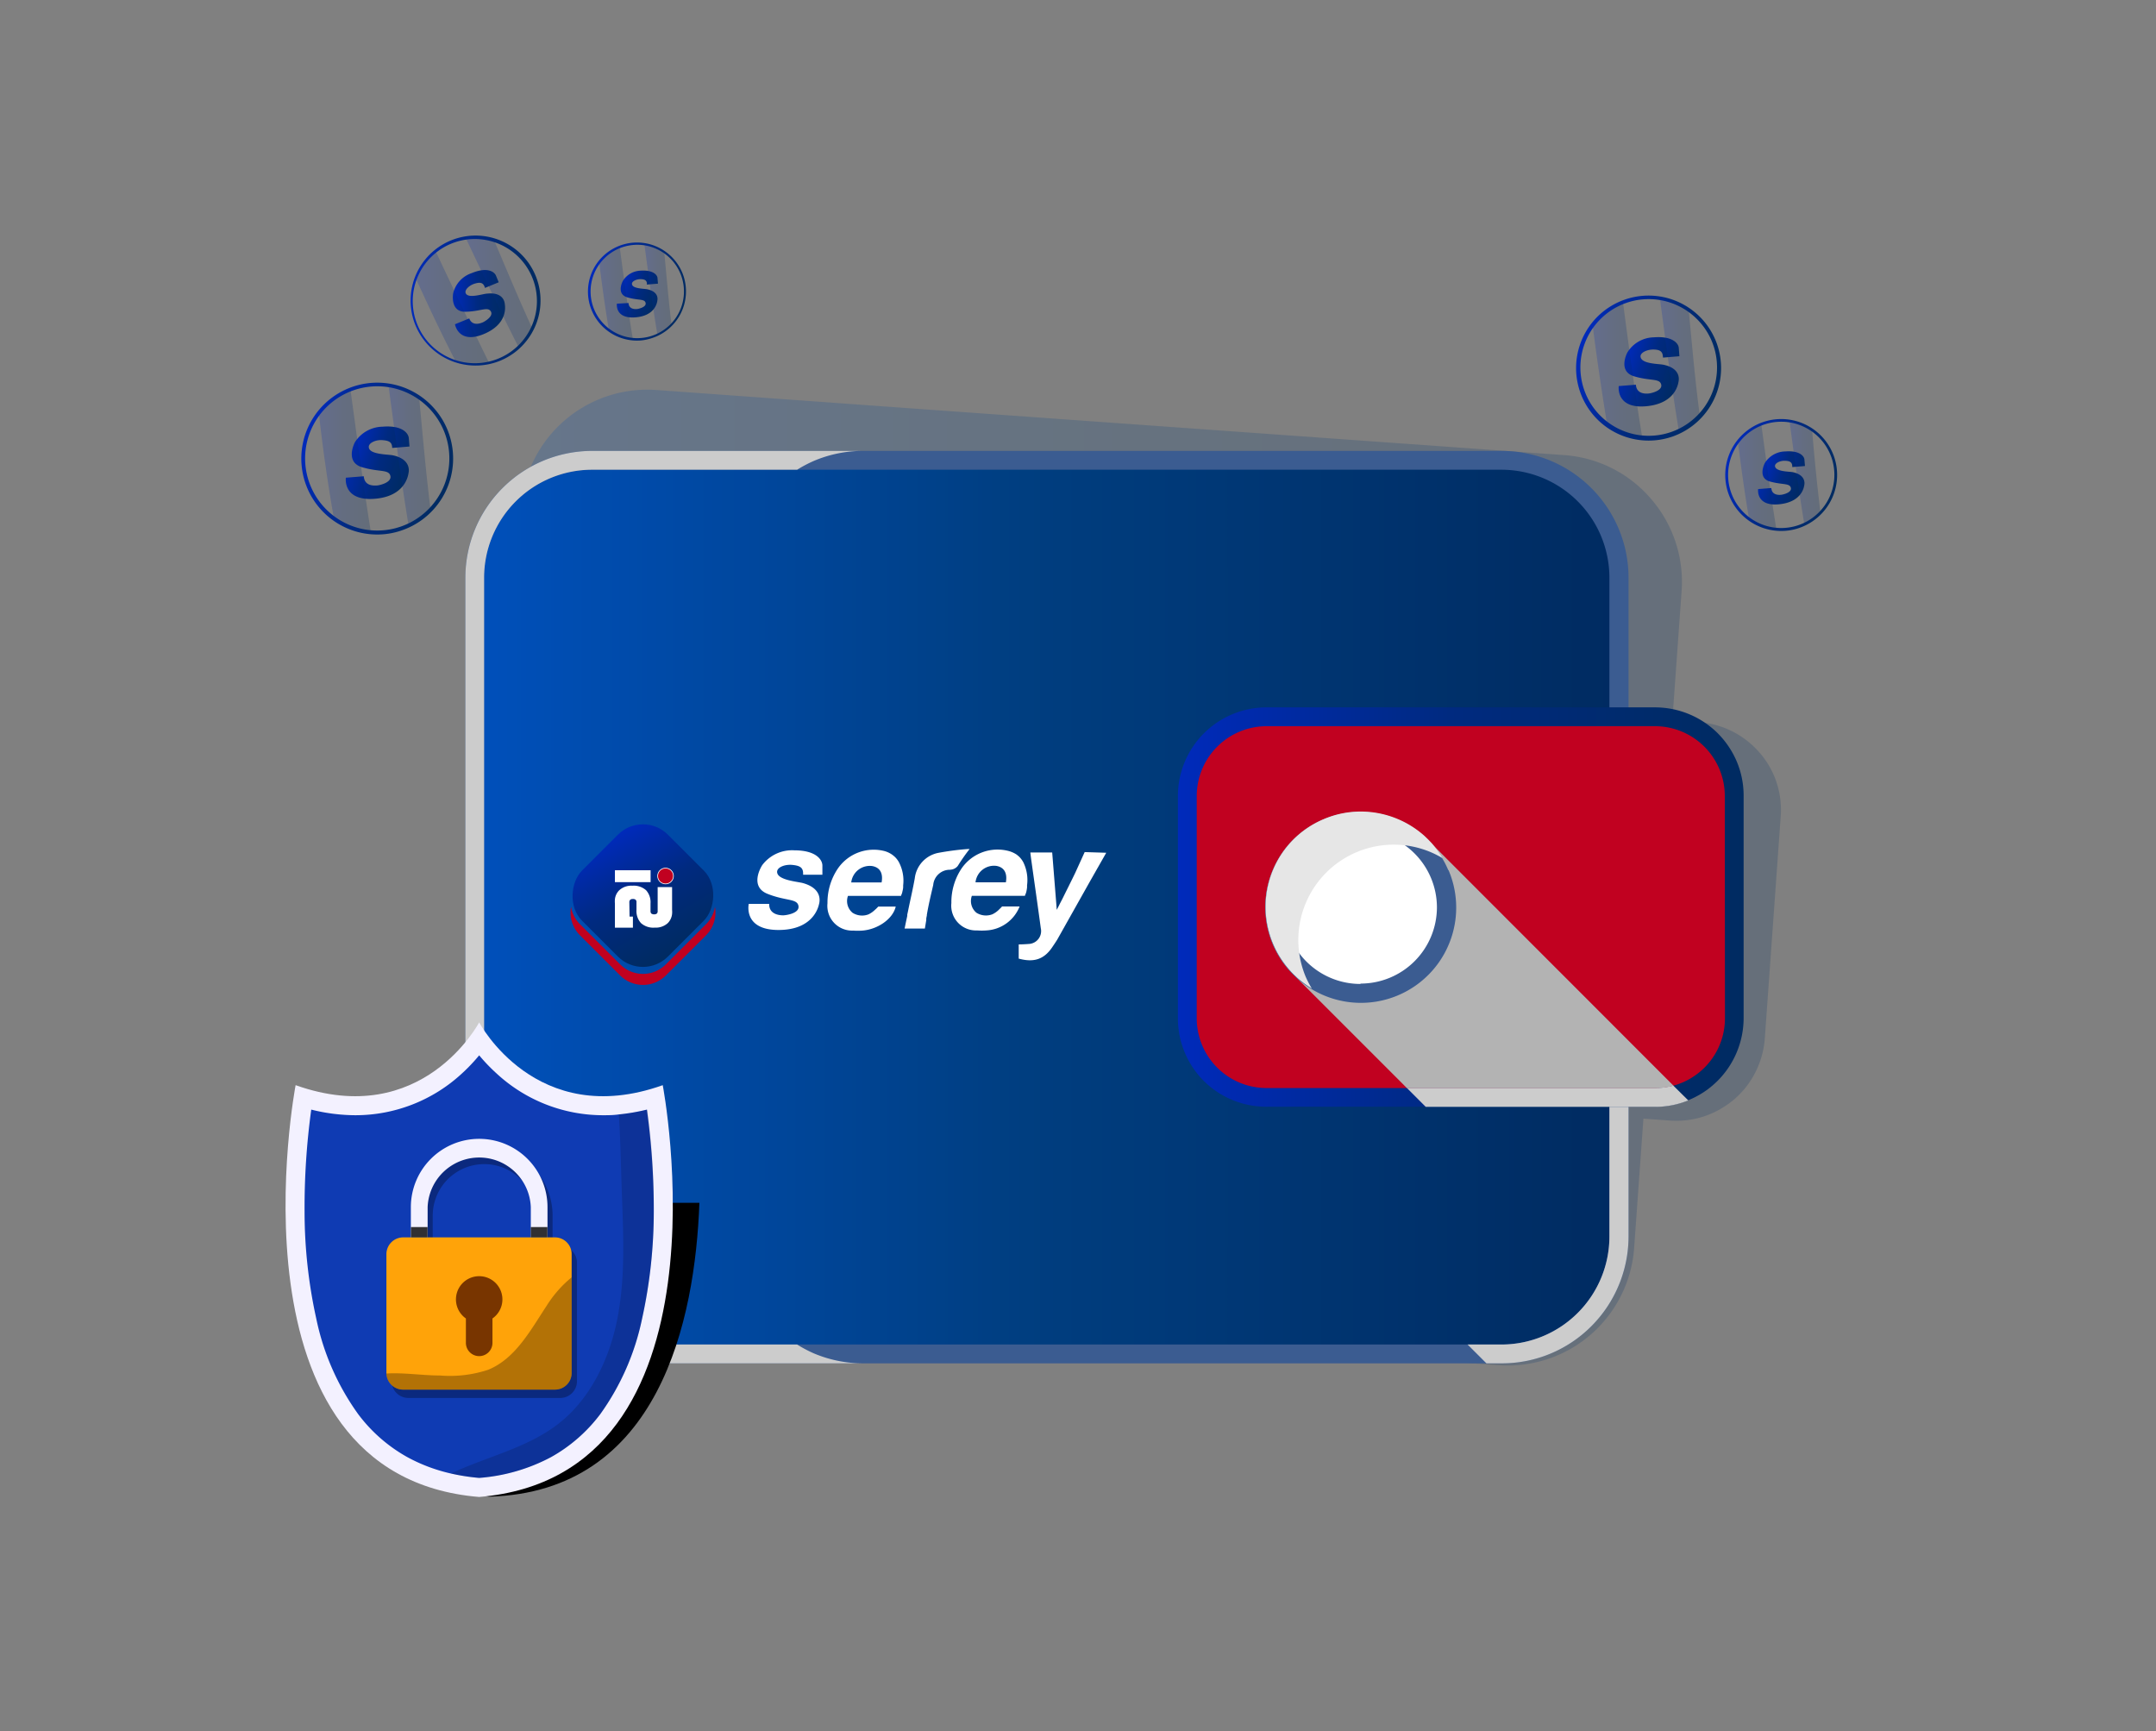 <svg xmlns="http://www.w3.org/2000/svg" xmlns:xlink="http://www.w3.org/1999/xlink" viewBox="0 0 284 228"><rect x="0" y="0" width="284" height="228" fill="#808080" stroke="none"/><defs><style>.cls-1{isolation:isolate;}.cls-2{fill:url(#linear-gradient);}.cls-3{fill:url(#linear-gradient-2);}.cls-12,.cls-13,.cls-16,.cls-17,.cls-20,.cls-21,.cls-4,.cls-5,.cls-8,.cls-9{opacity:0.22;mix-blend-mode:overlay;}.cls-4{fill:url(#linear-gradient-3);}.cls-5{fill:url(#linear-gradient-4);}.cls-6{fill:url(#linear-gradient-5);}.cls-7{fill:url(#linear-gradient-6);}.cls-8{fill:url(#linear-gradient-7);}.cls-9{fill:url(#linear-gradient-8);}.cls-10{fill:url(#linear-gradient-9);}.cls-11{fill:url(#linear-gradient-10);}.cls-12{fill:url(#linear-gradient-11);}.cls-13{fill:url(#linear-gradient-12);}.cls-14{fill:url(#linear-gradient-13);}.cls-15{fill:url(#linear-gradient-14);}.cls-16{fill:url(#linear-gradient-15);}.cls-17{fill:url(#linear-gradient-16);}.cls-18{fill:url(#linear-gradient-17);}.cls-19{fill:url(#linear-gradient-18);}.cls-20{fill:url(#linear-gradient-19);}.cls-21{fill:url(#linear-gradient-20);}.cls-22{opacity:0.2;fill:url(#linear-gradient-21);}.cls-23{fill:url(#linear-gradient-22);}.cls-24{fill:#3b5c91;}.cls-25{fill:#ccc;}.cls-25,.cls-28{mix-blend-mode:color-burn;}.cls-26,.cls-32{fill:#c10120;}.cls-27{fill:url(#linear-gradient-23);}.cls-28{fill:#b3b3b3;}.cls-29{fill:#fff;}.cls-30{fill:#e6e6e6;mix-blend-mode:multiply;}.cls-31{fill:url(#linear-gradient-24);}.cls-32{stroke:#fff;stroke-miterlimit:10;stroke-width:0.09px;}.cls-33,.cls-36,.cls-37,.cls-40{mix-blend-mode:soft-light;}.cls-34{fill:#f3f1ff;}.cls-35{fill:#0f3bb3;}.cls-36{opacity:0.15;}.cls-37{opacity:0.3;}.cls-38{fill:#ffa309;}.cls-39{fill:#783500;}.cls-40{opacity:0.8;}</style><linearGradient id="linear-gradient" x1="65.45" y1="-17.57" x2="80.18" y2="-17.57" gradientTransform="translate(159.91 57.2) rotate(17.67)" gradientUnits="userSpaceOnUse"><stop offset="0" stop-color="#002abb"/><stop offset="0.48" stop-color="#002a80"/><stop offset="1" stop-color="#002b61"/></linearGradient><linearGradient id="linear-gradient-2" x1="70.25" y1="-17.23" x2="76.17" y2="-17.23" xlink:href="#linear-gradient"/><linearGradient id="linear-gradient-3" x1="235.72" y1="62.22" x2="239.79" y2="62.22" gradientTransform="matrix(1, 0, 0, 1, 0, 0)" xlink:href="#linear-gradient"/><linearGradient id="linear-gradient-4" x1="228.92" y1="62.75" x2="233.98" y2="62.75" gradientTransform="matrix(1, 0, 0, 1, 0, 0)" xlink:href="#linear-gradient"/><linearGradient id="linear-gradient-5" x1="-114.05" y1="36.49" x2="-94.06" y2="36.49" xlink:href="#linear-gradient"/><linearGradient id="linear-gradient-6" x1="-107.55" y1="36.96" x2="-99.51" y2="36.96" xlink:href="#linear-gradient"/><linearGradient id="linear-gradient-7" x1="51.17" y1="59.94" x2="56.7" y2="59.94" gradientTransform="matrix(1, 0, 0, 1, 0, 0)" xlink:href="#linear-gradient"/><linearGradient id="linear-gradient-8" x1="41.94" y1="60.65" x2="48.81" y2="60.65" gradientTransform="matrix(1, 0, 0, 1, 0, 0)" xlink:href="#linear-gradient"/><linearGradient id="linear-gradient-9" x1="42.36" y1="-25.72" x2="61.44" y2="-25.72" xlink:href="#linear-gradient"/><linearGradient id="linear-gradient-10" x1="48.57" y1="-25.28" x2="56.24" y2="-25.28" xlink:href="#linear-gradient"/><linearGradient id="linear-gradient-11" x1="218.59" y1="48.01" x2="223.86" y2="48.01" gradientTransform="matrix(1, 0, 0, 1, 0, 0)" xlink:href="#linear-gradient"/><linearGradient id="linear-gradient-12" x1="209.78" y1="48.69" x2="216.33" y2="48.69" gradientTransform="matrix(1, 0, 0, 1, 0, 0)" xlink:href="#linear-gradient"/><linearGradient id="linear-gradient-13" x1="54.08" y1="39.58" x2="71.2" y2="39.58" gradientTransform="matrix(1, 0, 0, 1, 0, 0)" xlink:href="#linear-gradient"/><linearGradient id="linear-gradient-14" x1="59.65" y1="39.98" x2="66.54" y2="39.98" gradientTransform="matrix(1, 0, 0, 1, 0, 0)" xlink:href="#linear-gradient"/><linearGradient id="linear-gradient-15" x1="61.34" y1="38.44" x2="70.07" y2="38.44" gradientTransform="matrix(1, 0, 0, 1, 0, 0)" xlink:href="#linear-gradient"/><linearGradient id="linear-gradient-16" x1="54.73" y1="40.48" x2="64.44" y2="40.48" gradientTransform="matrix(1, 0, 0, 1, 0, 0)" xlink:href="#linear-gradient"/><linearGradient id="linear-gradient-17" x1="-84.57" y1="5.14" x2="-71.65" y2="5.14" xlink:href="#linear-gradient"/><linearGradient id="linear-gradient-18" x1="-80.37" y1="5.44" x2="-75.17" y2="5.44" xlink:href="#linear-gradient"/><linearGradient id="linear-gradient-19" x1="84.88" y1="38.1" x2="88.45" y2="38.1" gradientTransform="matrix(1, 0, 0, 1, 0, 0)" xlink:href="#linear-gradient"/><linearGradient id="linear-gradient-20" x1="78.92" y1="38.56" x2="83.36" y2="38.56" gradientTransform="matrix(1, 0, 0, 1, 0, 0)" xlink:href="#linear-gradient"/><linearGradient id="linear-gradient-21" x1="62.38" y1="115.59" x2="234.58" y2="115.59" gradientUnits="userSpaceOnUse"><stop offset="0" stop-color="#0050bb"/><stop offset="0.48" stop-color="#003e80"/><stop offset="1" stop-color="#002b61"/></linearGradient><linearGradient id="linear-gradient-22" x1="62.53" y1="119.48" x2="213.28" y2="119.48" xlink:href="#linear-gradient-21"/><linearGradient id="linear-gradient-23" x1="155.16" y1="119.48" x2="229.7" y2="119.48" gradientTransform="matrix(1, 0, 0, 1, 0, 0)" xlink:href="#linear-gradient"/><linearGradient id="linear-gradient-24" x1="80.3" y1="110.38" x2="89.06" y2="125.55" gradientTransform="translate(-58.61 94.43) rotate(-45)" xlink:href="#linear-gradient"/></defs><title>serey-post-content</title><g class="cls-1"><g id="Layer_1" data-name="Layer 1"><path class="cls-2" d="M235.23,69.91a7.37,7.37,0,1,1,6.35-9.8h0a7.38,7.38,0,0,1-4.5,9.4A7.13,7.13,0,0,1,235.23,69.91Zm-1.17-14.34a7,7,0,1,0,7.18,4.66A7,7,0,0,0,234.06,55.57Z"/><path class="cls-3" d="M236.09,61.52l1.67-.14-.07-.81c0-.44-.59-1.26-2.52-1.11a3.22,3.22,0,0,0-2.68,1.5c-.08.13-1,2,.65,2.46s2.6.19,2.76.83-1.07.9-1.27.92-1.24.12-1.3-.89l-1.74.14s-.33,2.3,2.76,2,3.29-2.38,3.32-2.53.25-1.32-1.52-1.7c-.47-.09-2.18-.06-2.33-.74-.1-.43.63-.77,1.26-.76s.94.15,1,.62Z"/><path class="cls-4" d="M238.7,56.67a6.57,6.57,0,0,0-.62-.4,7.4,7.4,0,0,0-2.36-.83c.62,4.53,1.2,9.06,1.95,13.56a7,7,0,0,0,2.12-1.57C239.35,63.85,239,60.26,238.7,56.67Z"/><path class="cls-5" d="M230.41,68.42c.19.13.38.25.58.36a7.16,7.16,0,0,0,3,.91c-.76-4.61-1.35-9.25-2-13.89a7.23,7.23,0,0,0-3.08,2.25C229.34,61.51,229.83,65,230.41,68.42Z"/><path class="cls-6" d="M50.5,70.37a10,10,0,1,1,8.62-13.3h0A10,10,0,0,1,53,69.83,9.72,9.72,0,0,1,50.5,70.37ZM48.92,50.91a9.63,9.63,0,0,0-2.39.51,9.5,9.5,0,1,0,2.39-.51Z"/><path class="cls-7" d="M51.66,59l2.28-.19-.09-1.1c-.05-.61-.81-1.72-3.44-1.51a4.4,4.4,0,0,0-3.63,2c-.11.17-1.35,2.65.89,3.33s3.53.26,3.75,1.14S50,63.92,49.69,63.94s-1.68.16-1.77-1.21l-2.36.19S45.11,66,49.3,65.7s4.48-3.23,4.52-3.43.33-1.79-2.08-2.3c-.62-.13-3-.09-3.15-1-.14-.59.86-1.05,1.71-1s1.27.21,1.35.84Z"/><path class="cls-8" d="M55.21,52.4a8.65,8.65,0,0,0-.84-.54,9.56,9.56,0,0,0-3.2-1.12C52,56.88,52.8,63,53.81,69.14A9.79,9.79,0,0,0,56.7,67C56.09,62.16,55.68,57.27,55.21,52.4Z"/><path class="cls-9" d="M44,68.35c.25.17.52.34.79.5a9.75,9.75,0,0,0,4.06,1.23c-1-6.26-1.84-12.56-2.7-18.85a9.73,9.73,0,0,0-4.17,3C42.51,59,43.17,63.67,44,68.35Z"/><path class="cls-10" d="M217.94,58a9.55,9.55,0,1,1,8.23-12.69h0a9.56,9.56,0,0,1-5.83,12.18A9.71,9.71,0,0,1,217.94,58Zm-1.51-18.57a8.71,8.71,0,0,0-2.27.49,9,9,0,1,0,2.27-.49Z"/><path class="cls-11" d="M219.06,47.1l2.16-.18-.08-1.05c0-.58-.77-1.64-3.28-1.44a4.18,4.18,0,0,0-3.46,1.94c-.11.17-1.3,2.54.84,3.19s3.37.24,3.58,1.08-1.39,1.17-1.65,1.19-1.6.15-1.68-1.16l-2.26.18s-.43,3,3.57,2.66,4.27-3.08,4.31-3.28.32-1.71-2-2.19c-.6-.13-2.82-.09-3-1-.13-.57.82-1,1.64-1s1.21.2,1.28.8Z"/><path class="cls-12" d="M222.44,40.81a9.1,9.1,0,0,0-.8-.51,9.19,9.19,0,0,0-3-1.07c.79,5.86,1.55,11.72,2.51,17.55a9.35,9.35,0,0,0,2.76-2C223.28,50.12,222.89,45.46,222.44,40.81Z"/><path class="cls-13" d="M211.71,56q.36.26.75.48a9.33,9.33,0,0,0,3.87,1.17c-1-6-1.76-12-2.57-18a9.32,9.32,0,0,0-4,2.91C210.32,47.09,211,51.57,211.71,56Z"/><path class="cls-14" d="M65.89,47.51a8.56,8.56,0,1,1,3.58-13.09h0a8.57,8.57,0,0,1-1.67,12A8.87,8.87,0,0,1,65.89,47.51ZM59.55,32.05a8,8,0,0,0-1.82,1,8.18,8.18,0,1,0,1.82-1Z"/><path class="cls-15" d="M63.89,37.92l1.8-.74-.36-.88c-.2-.48-1.11-1.19-3.19-.33a3.72,3.72,0,0,0-2.43,2.6c-.05.17-.42,2.52,1.58,2.49s2.95-.71,3.36-.05-.87,1.38-1.08,1.46-1.34.57-1.76-.53l-1.88.77s.44,2.67,3.77,1.3,2.81-3.8,2.79-4-.19-1.55-2.28-1.34c-.55,0-2.44.69-2.84,0-.26-.45.43-1.08,1.13-1.3s1.09-.16,1.31.34Z"/><path class="cls-16" d="M65.07,31.62c-.27-.08-.54-.15-.82-.21a8.18,8.18,0,0,0-2.91-.09c2.27,4.79,4.52,9.6,6.93,14.32a8.23,8.23,0,0,0,1.8-2.48C68.32,39.35,66.71,35.48,65.07,31.62Z"/><path class="cls-17" d="M60,47.55c.26.08.51.15.78.21a8.37,8.37,0,0,0,3.63,0C62,42.87,59.67,37.94,57.34,33a8.33,8.33,0,0,0-2.61,3.57C56.42,40.29,58.17,44,60,47.55Z"/><path class="cls-18" d="M84.45,44.84A6.46,6.46,0,1,1,90,36.25h0a6.46,6.46,0,0,1-4,8.24A6.61,6.61,0,0,1,84.45,44.84Zm-1-12.58a6.5,6.5,0,0,0-1.55.33,6.15,6.15,0,1,0,1.55-.33Z"/><path class="cls-19" d="M85.2,37.48l1.47-.12-.06-.71c0-.39-.52-1.11-2.22-1A2.83,2.83,0,0,0,82.05,37c-.07.11-.88,1.72.57,2.16s2.28.16,2.42.73-.94.79-1.11.81-1.09.1-1.14-.79L81.26,40s-.29,2,2.42,1.8,2.89-2.08,2.91-2.22.22-1.15-1.34-1.48c-.4-.09-1.9-.06-2-.65-.09-.38.55-.68,1.1-.68s.82.14.87.55Z"/><path class="cls-20" d="M87.5,33.23a6.28,6.28,0,0,0-2.62-1.08c.54,4,1.05,7.94,1.71,11.89a6.06,6.06,0,0,0,1.86-1.37C88.06,39.53,87.8,36.38,87.5,33.23Z"/><path class="cls-21" d="M80.22,43.53l.51.33a6.35,6.35,0,0,0,2.63.79c-.67-4-1.19-8.12-1.74-12.18a6.29,6.29,0,0,0-2.7,2C79.29,37.48,79.71,40.51,80.22,43.53Z"/><path class="cls-22" d="M234,103a11.42,11.42,0,0,0-2.23-3.88,11.81,11.81,0,0,0-3.52-2.76,11.62,11.62,0,0,0-4.47-1.24l-3.49-.25,1.22-17a16.68,16.68,0,0,0-4-12.13A16.58,16.58,0,0,0,206,59.94l-83.87-6L86.49,51.37A16.68,16.68,0,0,0,68.63,66.85l-6.2,86.53a16.48,16.48,0,0,0,.84,6.58A16.66,16.66,0,0,0,77.9,171.24l35.62,2.56,81.88,5.87,2,.14a16.68,16.68,0,0,0,17.86-15.47l1.22-17,3.5.25a11.61,11.61,0,0,0,4.42-.53l.18-.06a11.51,11.51,0,0,0,2.52-1.22,11.14,11.14,0,0,0,1.36-1,11.53,11.53,0,0,0,2.76-3.53,11.76,11.76,0,0,0,1.25-4.47l2.09-29.17A11.62,11.62,0,0,0,234,103Z"/><path class="cls-23" d="M78,178.33a15.48,15.48,0,0,1-15.48-15.47V76.1A15.48,15.48,0,0,1,78,60.63H197.8A15.47,15.47,0,0,1,213.28,76.1v86.76a15.47,15.47,0,0,1-15.48,15.47Z"/><path class="cls-24" d="M213.2,69.6a16.72,16.72,0,0,0-15.4-10.21H78a16.7,16.7,0,0,0-11.82,4.9A16.64,16.64,0,0,0,61.3,76.1v86.76a16.63,16.63,0,0,0,1.31,6.5A16.67,16.67,0,0,0,78,179.57H197.8a16.72,16.72,0,0,0,16.72-16.71V76.1A16.64,16.64,0,0,0,213.2,69.6ZM212,162.86a14.23,14.23,0,0,1-14.24,14.23H78a14.23,14.23,0,0,1-14.24-14.23V76.1A14.23,14.23,0,0,1,78,61.87H197.8A14.23,14.23,0,0,1,212,76.1Z"/><path class="cls-25" d="M107.21,178.26a16.68,16.68,0,0,0,6.51,1.31H78A16.69,16.69,0,0,1,61.3,162.86V76.1A16.71,16.71,0,0,1,78,59.39h35.71a16.51,16.51,0,0,0-6.51,1.32A17.08,17.08,0,0,0,105,61.87H78A14.23,14.23,0,0,0,63.77,76.1v86.76A14.23,14.23,0,0,0,78,177.09H105A17.14,17.14,0,0,0,107.21,178.26Z"/><rect class="cls-26" x="156.4" y="94.41" width="72.06" height="50.14" rx="10.45"/><path class="cls-27" d="M228.78,100.31a11.83,11.83,0,0,0-2.5-3.72A11.71,11.71,0,0,0,218,93.17H166.85a11.68,11.68,0,0,0-11.69,11.69v29.25a11.66,11.66,0,0,0,3,7.83c.13.15.27.29.41.43s.28.27.42.4a11.66,11.66,0,0,0,7.84,3H218a11.64,11.64,0,0,0,4.37-.85l.17-.07a11.75,11.75,0,0,0,2.44-1.39,13.39,13.39,0,0,0,1.28-1.11,11.71,11.71,0,0,0,3.42-8.26V104.86A11.6,11.6,0,0,0,228.78,100.31Zm-1.56,33.8a9.18,9.18,0,0,1-4,7.59,9,9,0,0,1-2.78,1.29,9.29,9.29,0,0,1-2.42.32H166.85a9.2,9.2,0,0,1-9.21-9.2V104.86a9.21,9.21,0,0,1,9.21-9.21H218a9.2,9.2,0,0,1,9.2,9.21Z"/><path class="cls-28" d="M220.44,143a9.29,9.29,0,0,1-2.42.32H185.33L170.81,128.8l-.91-.92a12.47,12.47,0,0,1-2.24-3.52,12.56,12.56,0,0,1,2.68-13.75,12.51,12.51,0,0,1,4-2.68,12.52,12.52,0,0,1,9.76,0,12.22,12.22,0,0,1,3.52,2.23Z"/><path class="cls-25" d="M222.39,144.94a11.64,11.64,0,0,1-4.37.85H187.81l-2.48-2.48H218a9.29,9.29,0,0,0,2.42-.32Z"/><circle class="cls-29" cx="179.21" cy="119.48" r="11.3" transform="translate(12.93 256.38) rotate(-73.15)"/><path class="cls-24" d="M190.77,114.6a12.61,12.61,0,0,0-2.24-3.52l-.45-.47-.47-.45a12.62,12.62,0,0,0-8.4-3.22,12.38,12.38,0,0,0-4.88,1,12.47,12.47,0,0,0-6.67,6.67,12.54,12.54,0,0,0,2.24,13.28c.14.16.29.32.44.47l.47.45a12.55,12.55,0,0,0,20-14.2Zm-11.56,15a10.07,10.07,0,1,1,10.07-10.07A10.06,10.06,0,0,1,179.21,129.55Z"/><path class="cls-30" d="M172,128.67a12.56,12.56,0,0,1,16.44-16.44,12.87,12.87,0,0,1,1.57.8,13.62,13.62,0,0,0-1.44-2l-.45-.47-.47-.45a12.62,12.62,0,0,0-8.4-3.22,12.38,12.38,0,0,0-4.88,1,12.47,12.47,0,0,0-6.67,6.67,12.54,12.54,0,0,0,2.24,13.28c.14.16.29.32.44.47l.47.45a13.62,13.62,0,0,0,1.95,1.44A12.87,12.87,0,0,1,172,128.67Z"/><path class="cls-25" d="M214.52,145.79v17.07a16.75,16.75,0,0,1-4.9,11.82,16.64,16.64,0,0,1-11.82,4.89h-2l-2.48-2.48h4.47A14.23,14.23,0,0,0,212,162.86V145.79Z"/><path class="cls-29" d="M142.88,112.23,141.62,115c-.52,1.08-1.06,2.14-1.59,3.22-.16.33-.34.65-.51,1l-.32.62-.06-.8-.54-6.76h-2.88c.05.42.09.76.14,1.1.42,3,.84,5.92,1.24,8.88a1.7,1.7,0,0,1-1.45,2.06c-.81.07-1.46.07-1.46.07v1.87c2,.55,3.34.09,4.41-1.49.23-.34.46-.68.66-1l4.26-7.58h0l2.2-3.87Z"/><path class="cls-29" d="M125.15,114.55a1.33,1.33,0,0,0,1-.48l.09-.14h0a24.69,24.69,0,0,1,1.48-2.1s-.28,0-.28,0a35.47,35.47,0,0,0-3.88.51,3.87,3.87,0,0,0-3.06,3.34c-.23,1.3-.53,2.59-.8,3.88-.06.3-.12.6-.19.9l0,.17-.18.84-.17.83h2.67l.18-1.1a.5.5,0,0,0,0-.12c0-.17.05-.34.08-.5l0-.09c.22-1.32.54-2.63.84-3.93a2.19,2.19,0,0,1,2.25-2Z"/><path class="cls-29" d="M134.79,113.56a3,3,0,0,0-.66-.83.39.39,0,0,1-.1-.08l-.1-.08,0,0h0a3.54,3.54,0,0,0-1.06-.48,5.75,5.75,0,0,0-6.16,2.23,8,8,0,0,0-1.39,4.63,3.26,3.26,0,0,0,3.38,3.6,8.42,8.42,0,0,0,1.23,0,5,5,0,0,0,4.38-3.16l-2.31,0a3.38,3.38,0,0,1-.26.27h0c-.05.05-.11.1-.16.16h0a3.15,3.15,0,0,1-.85.6h0a2.36,2.36,0,0,1-2.11-.2,2,2,0,0,1-.6-2.23h7l0-.07a2.12,2.12,0,0,0,.19-.54,4.79,4.79,0,0,0,.08-.5h0v-.08c0-.07,0-.13,0-.2h0A5.31,5.31,0,0,0,134.79,113.56Zm-2.29,2.65h-4a2.45,2.45,0,0,1,2.75-2.16C132.28,114.23,132.71,115,132.5,116.21Z"/><path class="cls-29" d="M118.42,113.58a2.91,2.91,0,0,0-.66-.82l-.1-.08-.1-.08,0,0h0a3.39,3.39,0,0,0-1-.49,5.73,5.73,0,0,0-6.16,2.24,8,8,0,0,0-1.4,4.62,3.26,3.26,0,0,0,3.39,3.6,8.29,8.29,0,0,0,1.22,0c2-.16,4-1.52,4.38-3.16l-2.3,0-.26.27h0l-.17.15h0a3.24,3.24,0,0,1-.85.6h0a2.34,2.34,0,0,1-2.1-.2,2,2,0,0,1-.61-2.23h7a.28.28,0,0,1,0-.07,1.87,1.87,0,0,0,.18-.55,2.87,2.87,0,0,0,.09-.49h0a.62.62,0,0,1,0-.09c0-.06,0-.13,0-.19h0A5.25,5.25,0,0,0,118.42,113.58Zm-2.29,2.65h-4a2.46,2.46,0,0,1,2.76-2.16C115.91,114.25,116.35,115,116.13,116.23Z"/><path class="cls-29" d="M105.79,115.21h2.54V114c0-.69-.74-2-3.68-2a4.91,4.91,0,0,0-4.23,1.93c-.14.19-1.75,2.83.68,3.8s3.91.6,4.08,1.6-1.73,1.23-2,1.23-1.89,0-1.86-1.51H98.63s-.78,3.44,3.92,3.44,5.28-3.19,5.34-3.42.53-2-2.1-2.75c-.69-.2-3.28-.37-3.42-1.4-.1-.67,1-1.1,2-1s1.39.35,1.42,1.06Z"/><rect class="cls-31" x="76.68" y="109.96" width="16.01" height="16.01" rx="4.66" transform="translate(108.22 -25.33) rotate(45)"/><path class="cls-26" d="M93,121.73l-5.3,5.3a4.24,4.24,0,0,1-6,0l-5.3-5.3a4.2,4.2,0,0,1-1.18-2.28,4.24,4.24,0,0,0,1.18,3.74l5.3,5.3a4.26,4.26,0,0,0,6,0l5.3-5.3a4.24,4.24,0,0,0,1.18-3.74A4.13,4.13,0,0,1,93,121.73Z"/><path class="cls-29" d="M82.93,120.73h.44v1.46H81V119a3.16,3.16,0,0,1,0-.55,1.94,1.94,0,0,1,.57-1.19,2.34,2.34,0,0,1,1.72-.6,2.45,2.45,0,0,1,1.82.6,2.36,2.36,0,0,1,.58,1.74v1a.45.45,0,0,0,.11.33.65.65,0,0,0,.39.1.54.54,0,0,0,.33-.1.41.41,0,0,0,.11-.33v-3.16h1.9v3a2.92,2.92,0,0,1,0,.54,2,2,0,0,1-.56,1.2,2.35,2.35,0,0,1-1.73.6,2.42,2.42,0,0,1-1.81-.6,2.36,2.36,0,0,1-.59-1.74v-1a.41.41,0,0,0-.11-.33.55.55,0,0,0-.39-.1.46.46,0,0,0-.32.1.42.42,0,0,0-.12.33ZM81,114.62H85.7v1.57H81Z"/><circle class="cls-32" cx="87.67" cy="115.38" r="1.04"/><path class="cls-33" d="M92.13,158.43c-.57,15.44-5.25,38.11-27.71,38.7-20.91-2.93-24-23.45-23.35-38.7Z"/><path class="cls-34" d="M87.3,142.93c-16.71,5.95-24.18-8.27-24.18-8.27s-7.47,14.22-24.18,8.27c0,0-9.86,51.43,24.18,54.24C97.16,194.36,87.3,142.93,87.3,142.93Z"/><path class="cls-35" d="M86.12,159.58a65.59,65.59,0,0,1-1.54,14.1,33,33,0,0,1-5.51,12.58,20.75,20.75,0,0,1-6.5,5.67,24,24,0,0,1-9.45,2.73,27.41,27.41,0,0,1-3.73-.58,22.2,22.2,0,0,1-5.72-2.15,20.61,20.61,0,0,1-6.49-5.67,32.9,32.9,0,0,1-5.52-12.58,65.59,65.59,0,0,1-1.54-14.1A95,95,0,0,1,41,146.15a24.25,24.25,0,0,0,5.82.74,20.65,20.65,0,0,0,14.05-5.52A23.35,23.35,0,0,0,63.12,139a23.35,23.35,0,0,0,2.27,2.37,20.65,20.65,0,0,0,14,5.52h0c.68,0,1.37,0,2.07-.1a26.75,26.75,0,0,0,3.75-.64A96.82,96.82,0,0,1,86.12,159.58Z"/><path class="cls-36" d="M86.12,159.58a65.59,65.59,0,0,1-1.54,14.1,33,33,0,0,1-5.51,12.58,20.75,20.75,0,0,1-6.5,5.67,24,24,0,0,1-9.45,2.73,27.41,27.41,0,0,1-3.73-.58c4.76-2.23,10.1-3.36,14.23-6.6s6.62-8.41,7.67-13.63.85-10.59.65-15.91c-.14-3.72-.19-7.45-.42-11.15a26.75,26.75,0,0,0,3.75-.64A96.82,96.82,0,0,1,86.12,159.58Z"/><path class="cls-37" d="M73.79,164.11h-1v-4a9,9,0,1,0-18,0v4h-1a2.19,2.19,0,0,0-2.2,2.2V182a2.21,2.21,0,0,0,2.2,2.13h20A2.21,2.21,0,0,0,76,182V166.31A2.2,2.2,0,0,0,73.79,164.11ZM57,162.74v-2.62a6.79,6.79,0,1,1,13.58,0v4H57Z"/><path class="cls-34" d="M63.12,150a9,9,0,0,0-9,9v9h18v-9A9,9,0,0,0,63.12,150Zm6.8,15.78H56.33V159a6.8,6.8,0,0,1,13.59,0Z"/><path class="cls-38" d="M75.3,165.18v15.65a2.19,2.19,0,0,1-2.2,2.2h-20a2.2,2.2,0,0,1-2.2-2.12V165.18a2.21,2.21,0,0,1,2.2-2.2h20A2.2,2.2,0,0,1,75.3,165.18Z"/><path class="cls-39" d="M66.18,171.15a3.06,3.06,0,1,0-4.81,2.51v3.21a1.75,1.75,0,0,0,1.75,1.75h0a1.75,1.75,0,0,0,1.75-1.75v-3.21A3.07,3.07,0,0,0,66.18,171.15Z"/><path class="cls-37" d="M75.3,168.24v12.59a2.19,2.19,0,0,1-2.2,2.2h-20a2.2,2.2,0,0,1-2.2-2.12c2.31-.14,4.75.26,7.06.26a16,16,0,0,0,6.36-.76c3.58-1.47,5.56-5.2,7.69-8.43A15.37,15.37,0,0,1,75.3,168.24Z"/><rect class="cls-40" x="54.13" y="161.62" width="2.19" height="1.37"/><rect class="cls-40" x="69.92" y="161.62" width="2.19" height="1.37"/></g></g></svg>